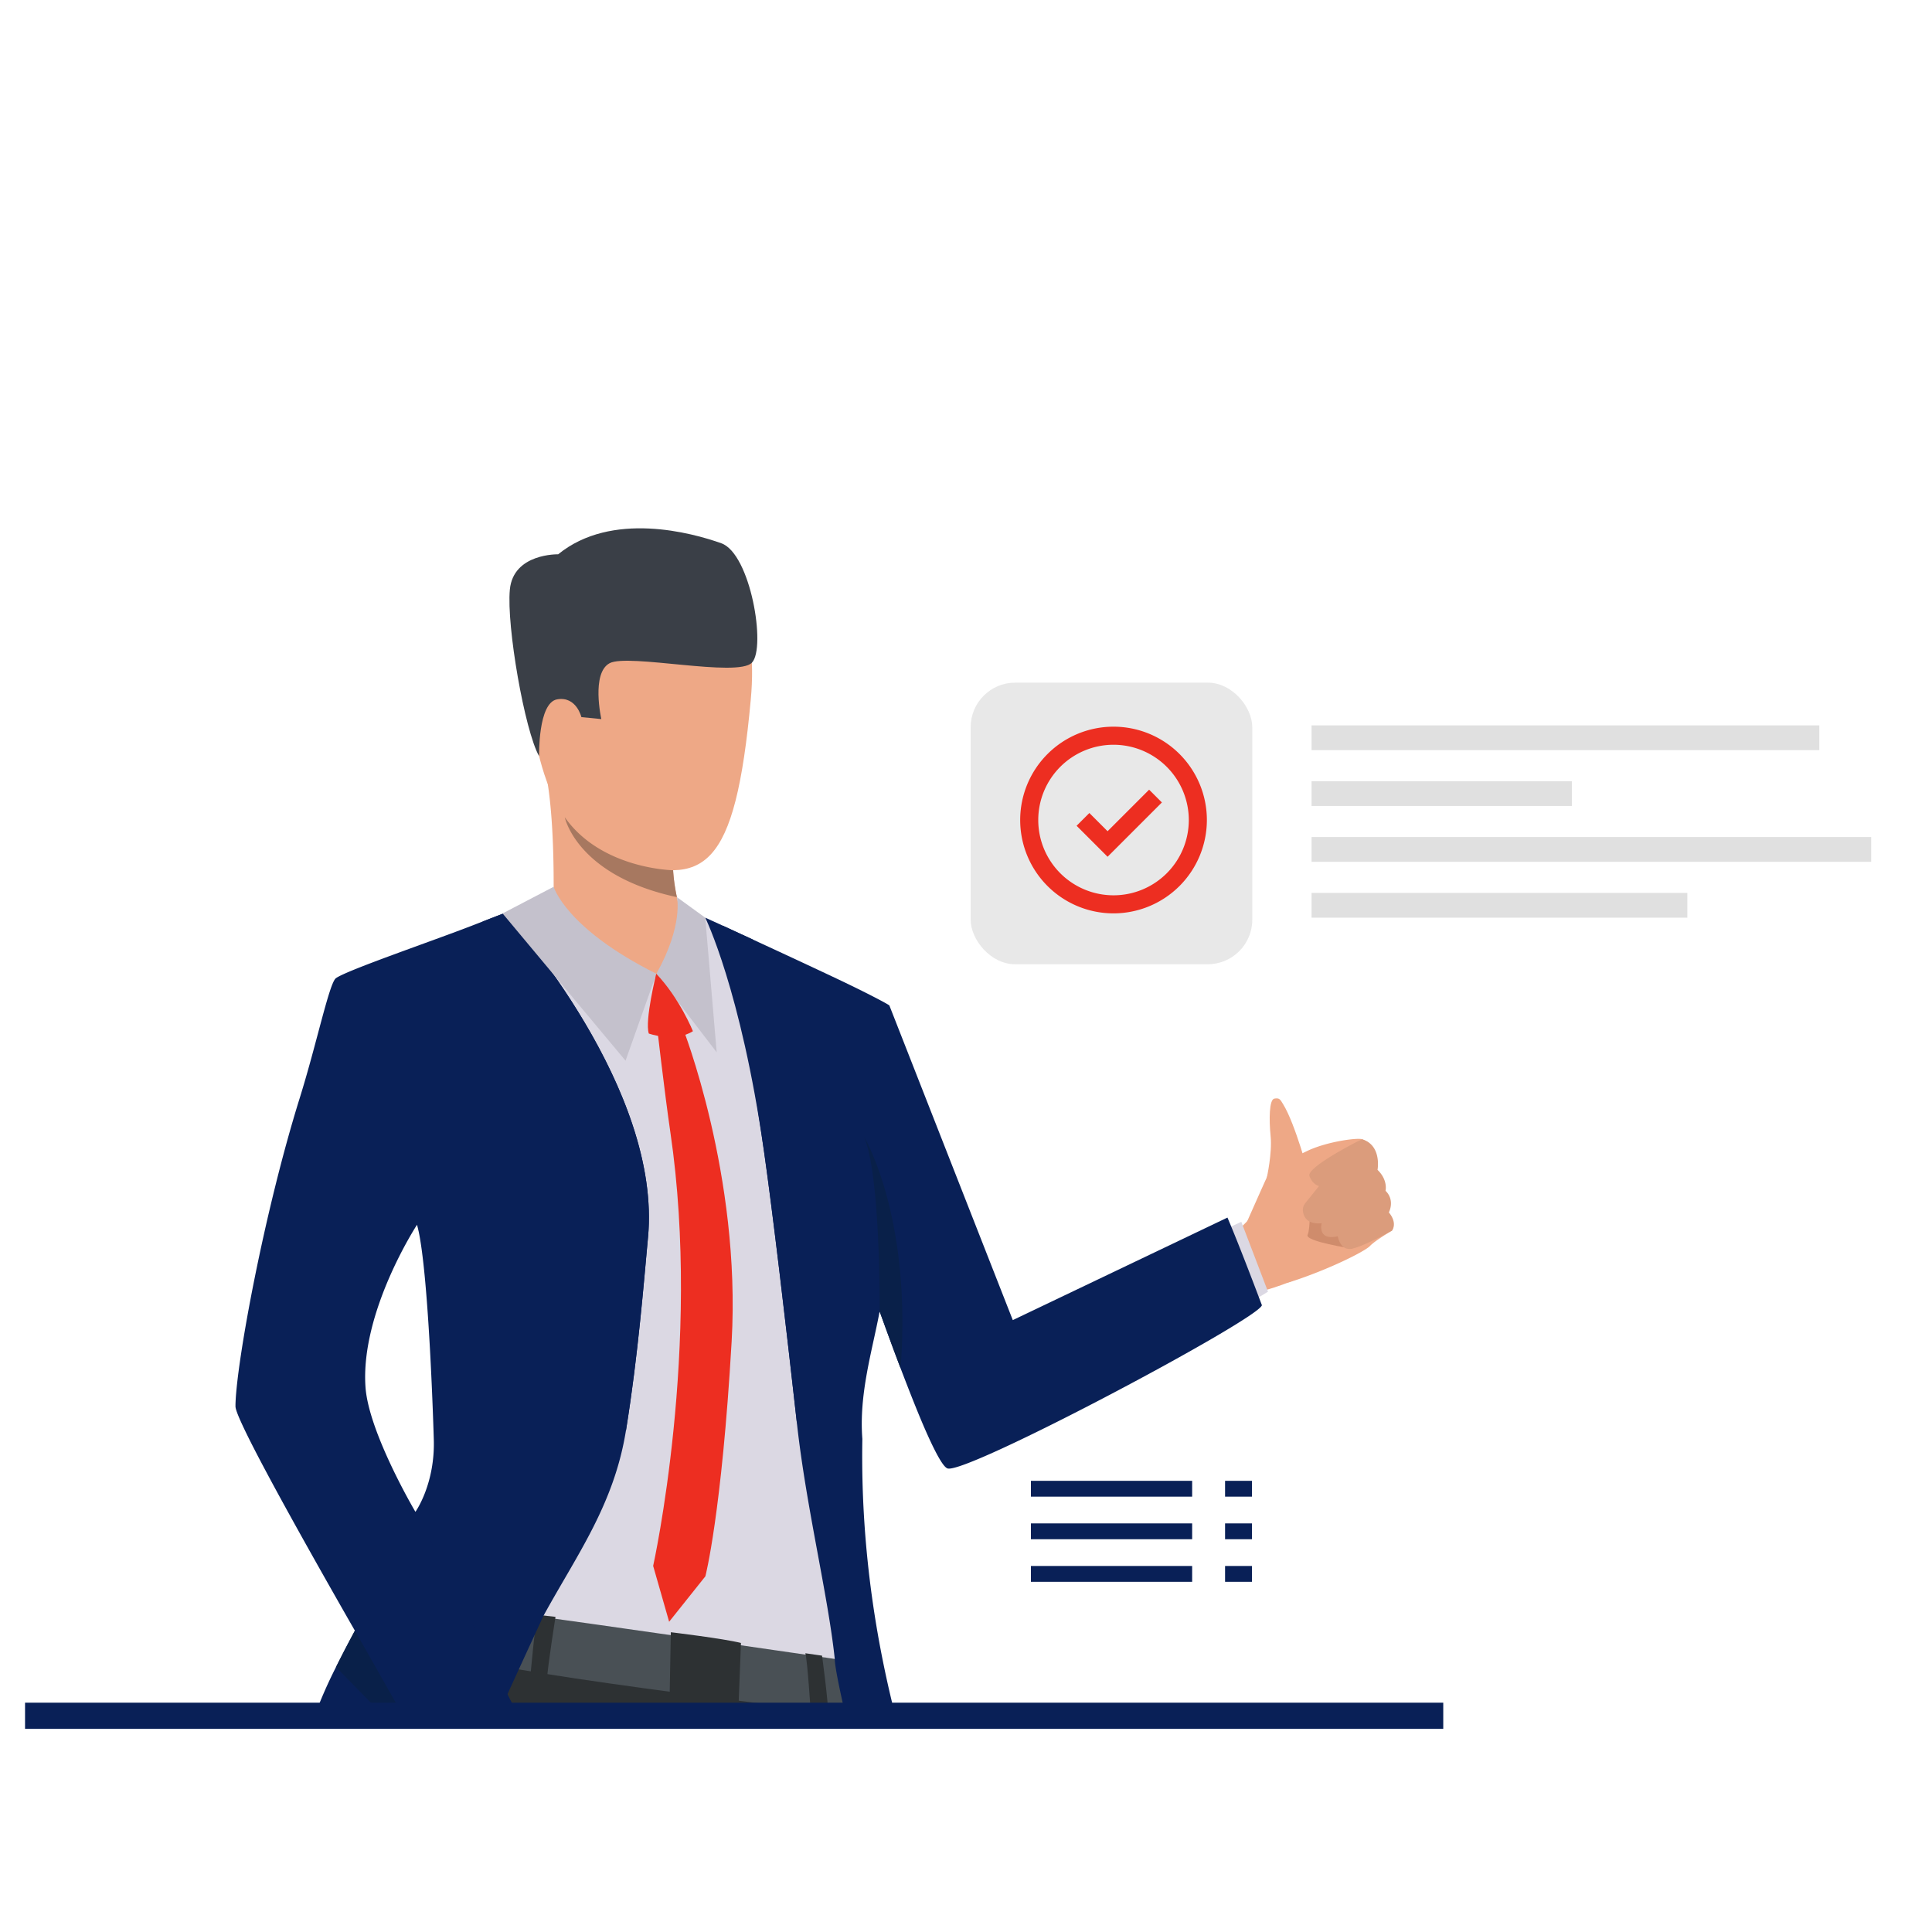 <svg id="Ebene_1" data-name="Ebene 1" xmlns="http://www.w3.org/2000/svg" viewBox="0 0 1080 1080"><defs><style>.cls-1,.cls-2{fill:#e0e0e0;}.cls-1{opacity:0.72;}.cls-3{fill:#eea886;}.cls-4{fill:#cf8c6c;}.cls-5{fill:#db9c7c;}.cls-6{fill:#092057;}.cls-7{fill:#dbd8e3;}.cls-8{fill:#3a3f47;}.cls-9{fill:#a77860;}.cls-10{fill:#2d3133;}.cls-11{fill:#495055;}.cls-12{fill:#c4c1cc;}.cls-13{fill:#ed2e21;}.cls-14{fill:#092049;}</style></defs><title>Illustrations</title><rect class="cls-1" x="542.61" y="381.6" width="157.42" height="157.42" rx="24.9"/><rect class="cls-2" x="733.17" y="405.49" width="283.84" height="13.84"/><rect class="cls-2" x="733.17" y="467.92" width="312.83" height="13.84"/><rect class="cls-2" x="733.17" y="436.71" width="145.5" height="13.84"/><rect class="cls-2" x="733.17" y="499.14" width="210.06" height="13.84"/><path class="cls-3" d="M717.74,717.23s-12.83,1.28-18.78,5.49-2.64-38-2.64-38Z"/><path class="cls-3" d="M696.32,684.68s10.33-23.34,12-26.86,11.08-9,22.41-14.42,29-7.61,30.9-6.49,4.25,1.37,6.52,6.44a21.06,21.06,0,0,1,1.4,10.6s5.74,4.93,4.15,11.67a11.16,11.16,0,0,1,2.14,12.24s4.93,4.91,2.26,10.07c0,0-9.4,5.54-12.28,8.59s-23.23,13.25-44.24,20C721.59,716.53,698.7,724.92,696.32,684.68Z"/><path class="cls-4" d="M732.09,673.8s.54,12.81-1.13,16.49,24.95,7.7,24.95,7.7S747.68,673.57,732.09,673.8Z"/><path class="cls-5" d="M758.61,638.21S730.24,652.58,732,657.43s5.33,5.58,5.33,5.58l-7.68,9.57a6.07,6.07,0,0,0-1.27,4.73c.48,3.09,2.57,7.27,10.45,6.48,0,0-2.69,9.9,9,7.3,0,0,1.14,7.33,6.77,7.08s23.51-10.24,23.51-10.24,3.37-3.94-1.72-10.19c0,0,3.6-6.72-1.87-12.09,0,0,1.49-5.95-4.47-11.69,0,0,2.52-13.53-8.41-17.05C761.64,636.91,759.81,637.59,758.61,638.21Z"/><path class="cls-3" d="M731.76,657.2s-7.66-29-14.56-40.07c-1.56-2.5-1.93-3.54-4.84-3s-3,11.7-2.07,21.13-2.13,23-2.13,23S711.77,666.67,731.76,657.2Z"/><rect class="cls-6" x="576.28" y="827.79" width="90.14" height="8.85"/><rect class="cls-6" x="576.28" y="851.59" width="90.14" height="8.85"/><rect class="cls-6" x="576.28" y="875.39" width="90.14" height="8.85"/><rect class="cls-6" x="684.82" y="827.79" width="15.05" height="8.85"/><rect class="cls-6" x="684.82" y="851.59" width="15.05" height="8.85"/><rect class="cls-6" x="684.82" y="875.39" width="15.05" height="8.85"/><path class="cls-3" d="M724.4,715.17s-22.82,10.06-32,7.4-5.83-29.27-5.83-29.27l12.83-12.86Z"/><path class="cls-7" d="M492.39,729.44c18.88-10.43.44-37.81.34-38.77l0,.08c.66,1.43,5.38,18.74,11.57,40.11C514.81,767,529.46,814.73,535.7,817c9.08,3.34,148.87-79.89,173.12-94.94L693.9,683,560.62,745.55l-66.85-176c-1.53-1.22-11.93-11.54-25-17.78C455.34,545.39,439.21,536,424.61,528c-7.45-4.07-14.5-7.79-20.59-10.59l-.93-.42h0c-10.07-4.61-16.77-7.66-16.77-7.66h0l-4.37-.41c-14.05-1.34-57.71-5.43-72.33-6.29-1.21-.07-2.22-.12-3-.13a12.11,12.11,0,0,0-1.47,0c-1.86.11-10.85,3.25-22.68,7.75h0l-1.35.51-1.67.64-3.13,1.2-6.5,2.55-2.31.91c-23.66,9.39-50.78,21-57.22,25.63-4.26,3-17.52,28-32.89,58.95-19.8,63.42-44.89,160.51-45.67,184.45,0,.38,0,.74,0,1.08,0,2.77,5.21,13.8,13.53,29.68,12.17-24.33,21.72-44.31,24.85-51.66,10.25-24.21,63.07-79.71,63.07-79.71a.39.39,0,0,0,0,.12s0,0,0,.07a.08.08,0,0,1,0,.06l.06.23c0,.13.08.28.13.47a2.45,2.45,0,0,1,.08.29l.06.23c2.88,10.71,20.54,77.69,21.19,110.68C255.41,832.56,264.78,899,264.78,899h0l11,1.55L300.25,904l2.93.41,7.1,1L375,914.51,398,917.74l3.11.44L414.18,920l36.23,5.1,9.24,1.29.08,0,6.92,1,9.57,1.35h0c.26-.36,9.31-12.74,7.91-40.24C484.14,888.5,456.31,749.35,492.39,729.44Z"/><path class="cls-3" d="M355,318.74s73.47-23.54,64.69,72.32-26.15,104.86-73.1,89.33-48.25-76.32-53.15-105.75S331.17,321.89,355,318.74Z"/><path class="cls-3" d="M393.56,528.83S363.48,567,308.18,539.61c0,0,5-77.31-4.47-113.92s73.54,51.51,73.54,51.51c-.93.61-1.27,4.21-1,9.27a102.21,102.21,0,0,0,2.12,15C381,513.73,386,526.43,393.56,528.83Z"/><path class="cls-8" d="M301.36,422.72s-.69-29.89,10.08-31.78S325,400.87,325,400.87l11.14,1.1s-5.77-25.74,4.67-31.25,71.51,8.13,79.53-.29-.74-60.9-17.12-66.74-61.27-18.2-91.21,6.17c0,0-25.07-.63-27,19.72S293.3,408.42,301.36,422.72Z"/><path class="cls-9" d="M378.4,501.51c-55.61-11.9-62.57-44.13-62.67-44.63,20.53,29.05,60.55,29.59,60.55,29.59A102.21,102.21,0,0,0,378.4,501.51Z"/><path class="cls-10" d="M482.11,965.27H251.23A250.46,250.46,0,0,1,260.9,929c21.38-59.48,220.68,32.46,220.68,32.46S481.77,962.78,482.11,965.27Z"/><path class="cls-11" d="M476.23,928.74s4.87,5.82,6.27,30.49c0,0-200.22-23.36-221.38-32.56,0,0-.83-27.19,3.66-27.66C269.71,898.49,476.23,928.74,476.23,928.74Z"/><path class="cls-10" d="M310.53,903.83s-4.37,27.56-4.75,34.74l-9.26-1.85s2.55-29.16,4.05-34Z"/><path class="cls-10" d="M459.52,925.52S463,950.57,463.11,960l-9.79-1.27s-2-31.28-3.13-34.55Z"/><path class="cls-6" d="M309.41,544.72a397.16,397.16,0,0,0-26.85-34.33c-.07-.05-.1-.1-.14-.13-8.06,3.07-14.43,5.6-15,5.81-24.32,9.54-73.18,26.12-79.63,30.74-3.72,2.66-10.63,36.2-20.24,67-19.81,63.44-35.34,147.42-35.91,171.3,0,.38,0,.75,0,1.09,0,2.76,5.21,13.79,13.52,29.67,12.87,24.54,33.17,60.66,53.22,95.68-3.7,6.89-7.28,13.71-10.58,20.39A261.33,261.33,0,0,0,175.55,960c-.53,1.49-1.09,3.27-1.65,5.24H275.43c14.75-32.67,28.49-62.21,28.49-62.21,18.51-33.77,39.37-62,46-103.43q.94-6,1.82-11.92c1-6.57,1.85-13.06,2.67-19.42.3-2.41.6-4.8.88-7.16,3.34-27.62,5.33-52.25,6.94-69.4C367.27,638.3,334.54,580.45,309.41,544.72ZM232.22,845.13s-26-44-27.89-69.52c-3.08-42.26,28.81-91,28.81-91s0,0,0,.08a.11.11,0,0,1,0,.06c0,.08,0,.16.07.23s.09.31.12.47a2.45,2.45,0,0,1,.08.29,1,1,0,0,1,.06.23c6.38,25.14,9,118,9,118C243.46,829.44,232.22,845.13,232.22,845.13Z"/><path class="cls-6" d="M705.41,729.61c-1.31,7.5-165.66,95-175.78,91.24-2.28-.83-6.16-7.78-10.8-18s-10-23.85-15.38-37.94c-4-10.51-7.94-21.3-11.51-31.2a6,6,0,0,0-.22-.59c-4.24,22.45-11.61,46.11-9.66,71.25a.15.15,0,0,0,0,.06c-1.1,64.2,9,119.11,20.05,160.88H474.18c-.09-.39-7.54-31.25-7.54-37.94-3.81-35.92-15.81-84-21.07-130.94v0C438.92,736.88,432,677.93,427.05,643.3c-.43-2.92-.85-5.79-1.26-8.59-.5-3.51-2-13.07-2.6-17.2v0c-11.08-71.15-19.64-99.66-19.64-99.66l.48-.38c5.82,2.69,12.72,5.85,20.06,9.23,15.33,7.08,32.62,15.12,46.28,21.61,13.12,6.25,25.27,12.54,26.79,13.74l69,175.9,120-57.32C693.23,697.16,705.41,729.61,705.41,729.61Z"/><path class="cls-6" d="M299.31,588.24l29.6,16.69-12.64,12.9,33.67,181.8c6.86-42.61,10-83.08,12.31-107.9C370,609.14,287.55,516,282.42,510.25c-3.95,1.5-8.23,3.16-12.65,4.91Z"/><path class="cls-6" d="M394.24,513s19.9,40.17,32.79,130.32c4.94,34.64,11.88,93.58,18.54,153.08l6.89-170.27-14.1-15.27,12.54-15.67-30.08-70c-7.33-3.39-11-5.06-16.8-7.74Z"/><path class="cls-12" d="M280.94,510.62l28.55-14.91s6.78,23.38,57.45,48.62l-17.26,48.61Z"/><path class="cls-12" d="M378.4,501.51s3.76,15.51-11.46,42.82l33.69,43.91L394.24,513Z"/><path class="cls-13" d="M366.85,544.33s-6.52,26.11-4.17,33.42c0,0,14.35,5.22,24.67-1.3C387.35,576.45,380,558.17,366.85,544.33Z"/><path class="cls-10" d="M375,912.43s29.46,3.52,39.2,6l-1.27,33-38.58-4.11Z"/><path class="cls-13" d="M381.49,574.1s32.85,83,27.5,175.85c-5.56,96.3-14.68,131.22-14.68,131.22l-20.26,25.4-8.93-31.22s27.19-122.78,9.64-242.24c-3.18-21.65-7.91-62.67-7.91-62.67Z"/><path class="cls-14" d="M503.45,764.87c-4-10.5-7.94-21.29-11.51-31.2-.07-.21-.14-.4-.22-.59v0s.17-19.79-.93-42.07c-1-21.11-3.19-44.44-7.69-55.36.6,1,19.66,33.73,21.24,95.23A336.51,336.51,0,0,1,503.45,764.87Z"/><path class="cls-6" d="M292.87,965.27h-64l-30.44-53.73s3.88-54.52,33.81-66.41Z"/><path class="cls-14" d="M228.85,965.27h-8.36l-32.66-33.34c3.3-6.68,6.88-13.5,10.58-20.39Z"/><rect class="cls-6" x="14" y="951.81" width="792.79" height="14.63"/><path class="cls-13" d="M622.47,510.58a52.18,52.18,0,1,1,52.18-52.18A52.24,52.24,0,0,1,622.47,510.58Zm0-94.26a42.08,42.08,0,1,0,42.08,42.08A42.13,42.13,0,0,0,622.47,416.32Z"/><polygon class="cls-13" points="619.14 478.94 601.82 461.62 608.96 454.48 619.14 464.66 642.36 441.44 649.5 448.58 619.14 478.94"/></svg>
